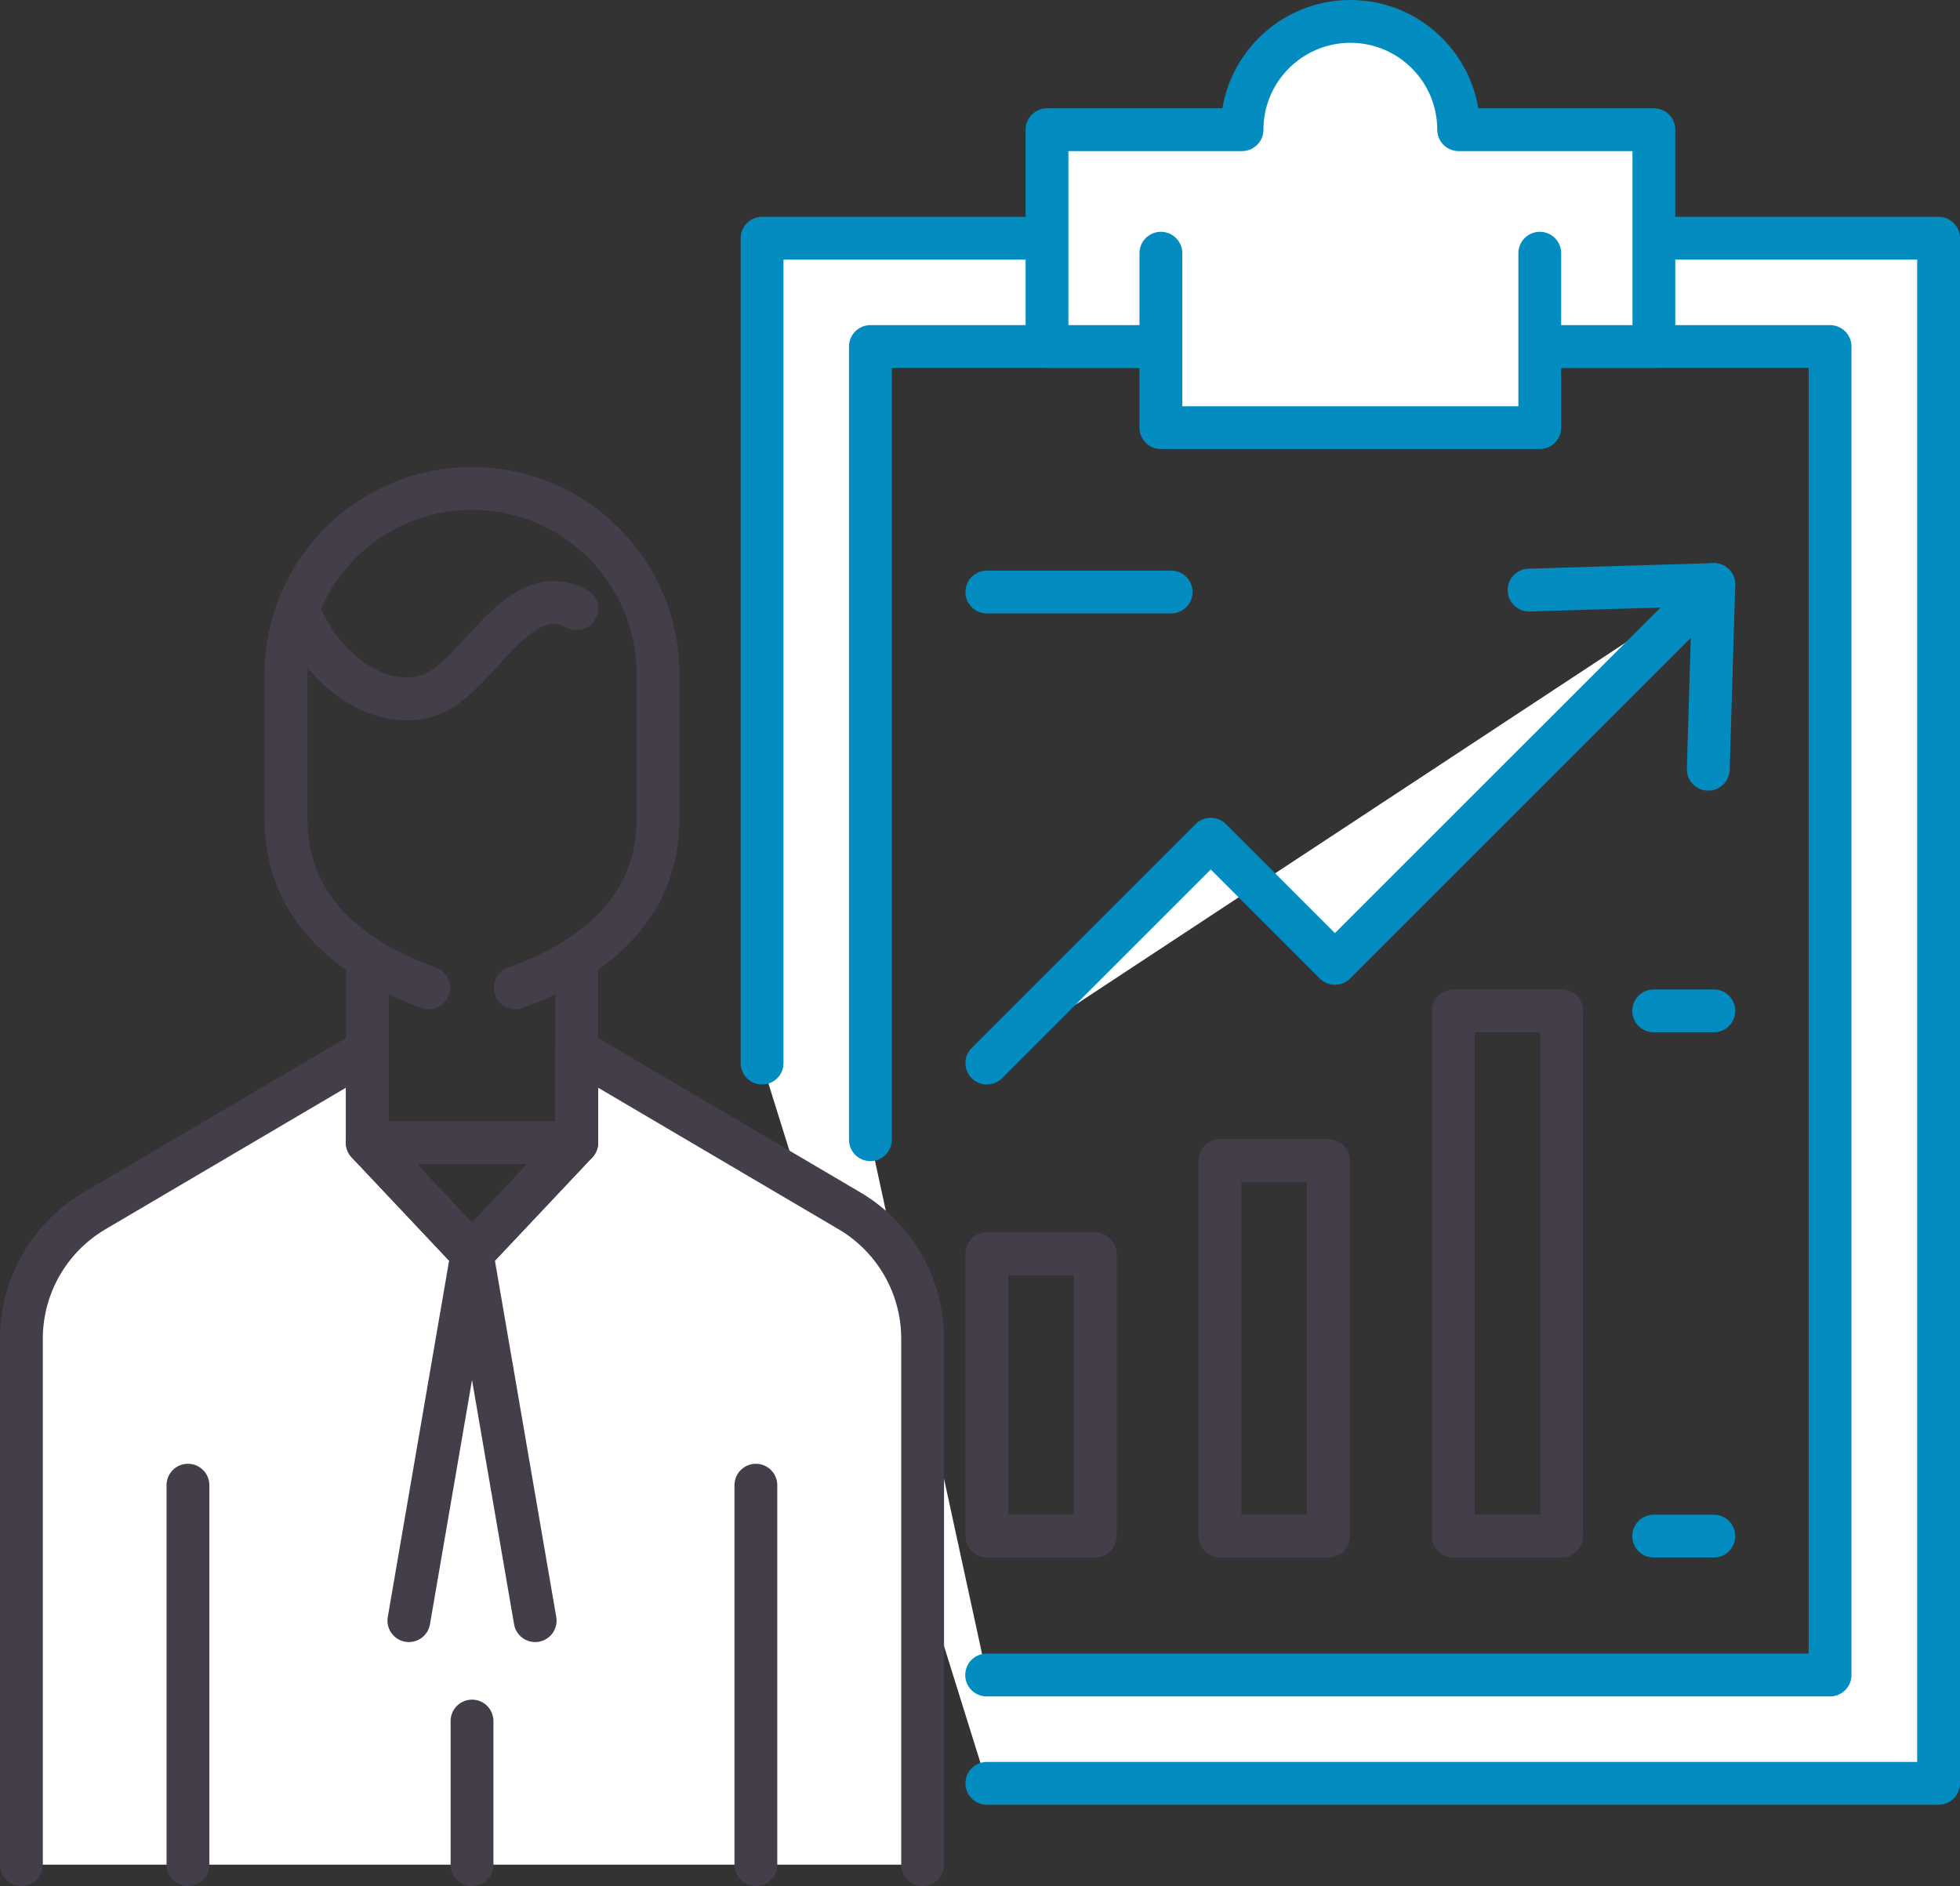 <?xml version="1.0" encoding="UTF-8"?>
<svg id="_レイヤー_2" data-name="レイヤー 2" xmlns="http://www.w3.org/2000/svg" viewBox="0 0 91.56 88.12">
  <rect x="0" y="0" width="91.56" height="88.12" fill="#333333" stroke="none"/>
  <defs>
    <style>
      .cls-1, .cls-2, .cls-3, .cls-4 {
        stroke-linecap: round;
        stroke-linejoin: round;
        stroke-width: 2px;
      }

      .cls-1, .cls-3 {
        stroke: #433e49;
      }

      .cls-1, .cls-4 {
        fill: none;
      }

      .cls-2, .cls-3 {
        fill: #fff;
      }

      .cls-2, .cls-4 {
        stroke: #028cbf;
      }
    </style>
  </defs>
  <g id="_レイヤー_1-2" data-name="レイヤー 1">
    <g>
      <g>
        <path class="cls-2" d="M46.1,83.32h44.46V11.13h-54.96v38.54M40.66,53.25V16.19h44.83v62.07h-39.4"/>
        <path class="cls-2" d="M68.14,6.06c0-2.8-2.27-5.06-5.06-5.06s-5.06,2.27-5.06,5.06h-9.11v10.13h28.35V6.06h-9.11Z"/>
        <polyline class="cls-2" points="71.93 11.83 71.93 19.98 54.23 19.98 54.23 11.83"/>
        <g>
          <line class="cls-2" x1="46.1" y1="27.66" x2="54.71" y2="27.66"/>
          <polyline class="cls-2" points="46.1 49.67 56.56 39.21 62.36 45.01 80.06 27.31"/>
        </g>
      </g>
      <polyline class="cls-4" points="71.43 27.57 80.06 27.31 79.8 35.94"/>
      <rect class="cls-1" x="46.1" y="58.58" width="5.06" height="13.19"/>
      <rect class="cls-1" x="56.99" y="54.22" width="5.06" height="17.55"/>
      <rect class="cls-1" x="67.89" y="47.23" width="5.06" height="24.54"/>
      <line class="cls-4" x1="80.06" y1="47.23" x2="77.25" y2="47.23"/>
      <line class="cls-4" x1="80.06" y1="71.77" x2="77.25" y2="71.77"/>
      <g>
        <g>
          <g>
            <path class="cls-3" d="M43.1,87.12v-24.57c0-2.46-1.3-4.73-3.42-5.98l-12.74-7.5v4.32l-4.89,5.19-4.89-5.19v-4.32l-12.74,7.5c-2.12,1.25-3.42,3.52-3.42,5.98v24.57"/>
            <g>
              <line class="cls-1" x1="8.78" y1="69.39" x2="8.78" y2="87.12"/>
              <line class="cls-1" x1="35.31" y1="69.39" x2="35.31" y2="87.12"/>
            </g>
            <path class="cls-1" d="M22.05,22.82c-4.8,0-8.69,3.89-8.69,8.69v6.73c0,2.99,1.5,5.06,3.8,6.54v8.61l4.89,5.19,4.89-5.19v-8.61c2.3-1.49,3.8-3.55,3.8-6.54v-6.73c0-4.8-3.89-8.69-8.69-8.69Z"/>
            <g>
              <path class="cls-1" d="M17.16,44.78s1.13.75,2.87,1.37"/>
              <path class="cls-1" d="M26.94,44.78s-1.13.75-2.87,1.37"/>
            </g>
            <line class="cls-1" x1="26.94" y1="53.39" x2="17.16" y2="53.39"/>
            <polyline class="cls-1" points="19.1 75.72 22.05 58.58 25 75.72"/>
          </g>
          <path class="cls-1" d="M13.93,28.44c.78,2.3,3.38,4.83,6.01,4.08,2.34-.67,4.15-5.6,7-4.08"/>
        </g>
        <line class="cls-1" x1="22.05" y1="80.41" x2="22.05" y2="87.12"/>
      </g>
    </g>
  </g>
</svg>